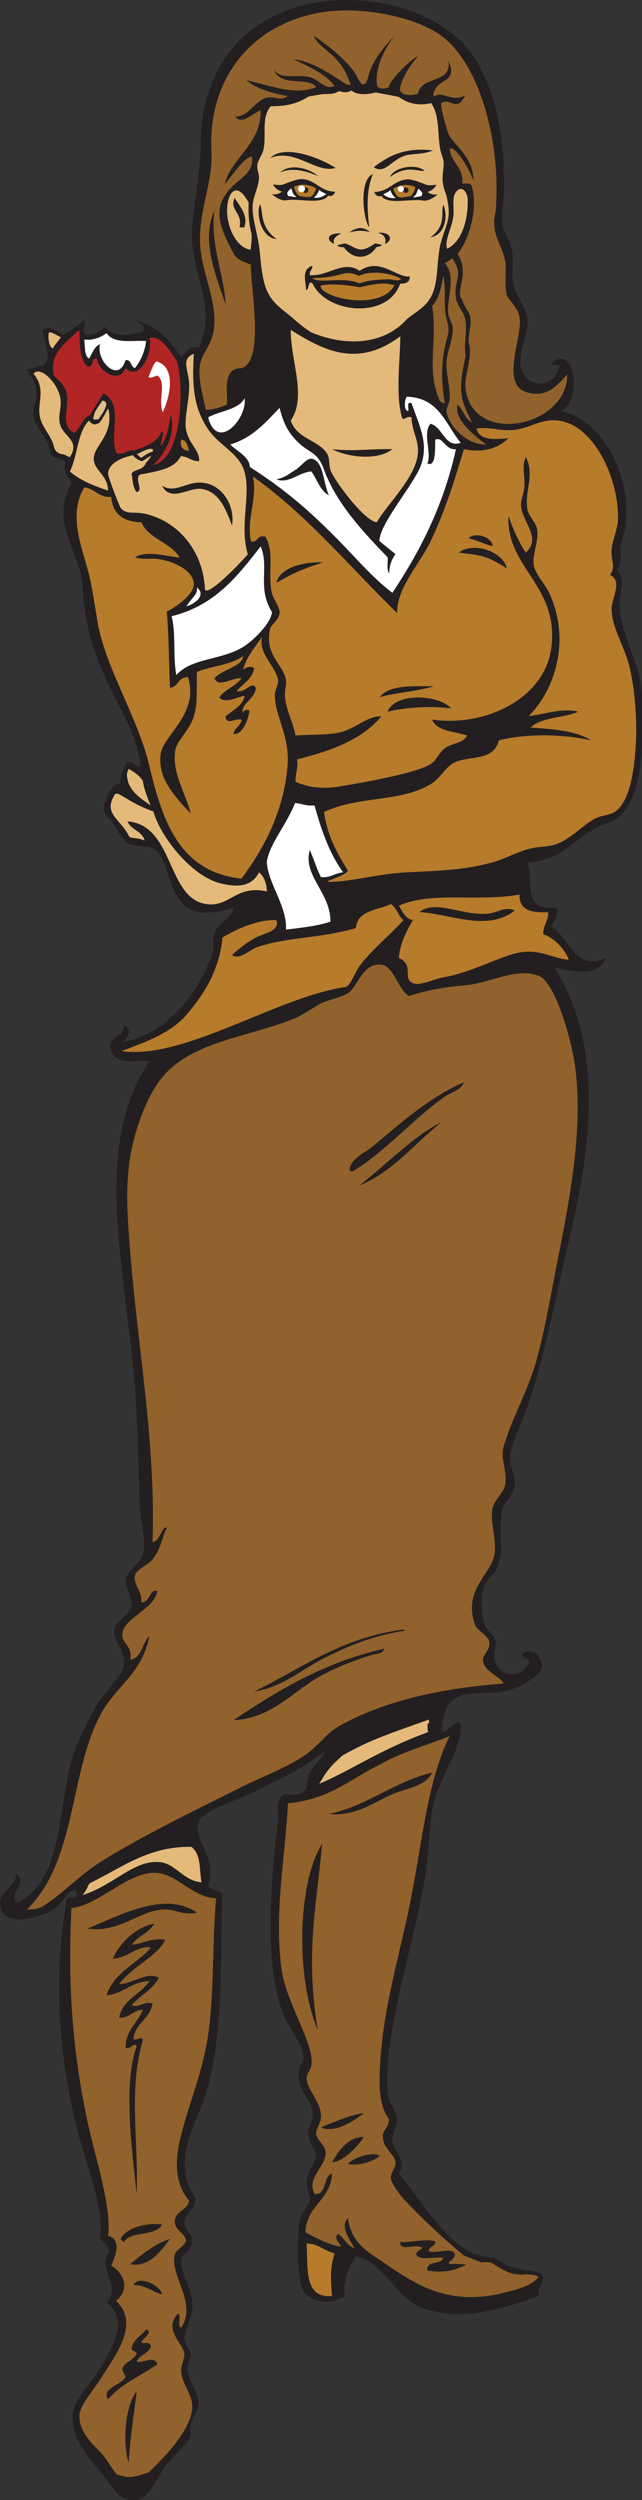 <?xml version="1.0" encoding="UTF-8" standalone="no"?>
<svg
   xmlns:dc="http://purl.org/dc/elements/1.1/"
   xmlns:cc="http://creativecommons.org/ns#"
   xmlns:rdf="http://www.w3.org/1999/02/22-rdf-syntax-ns#"
   xmlns:svg="http://www.w3.org/2000/svg"
   xmlns="http://www.w3.org/2000/svg"
   viewBox="0 0 245.533 954.947"
   height="954.947"
   width="245.533"
   xml:space="preserve"
   id="svg2"
   version="1.1"><rect x="0" y="0" width="245.533" height="954.947" fill="#333333" stroke="none"/><defs
     id="defs6" /><g
     transform="matrix(1.333,0,0,-1.333,0,954.947)"
     id="g10"><g
       transform="scale(0.1)"
       id="g12"><path
         id="path14"
         style="fill:#231f20;fill-opacity:1;fill-rule:evenodd;stroke:none"
         d="m 305.391,566.453 c 47.48,48.77 -30.7,95.031 9.121,145.871 -3.082,19.707 -20.215,25.36 -27.356,41.024 13.707,78.136 -41.25,212.746 -63.808,300.842 -53.211,207.77 -72.129,431.27 -31.907,670.04 8.274,5.29 36.172,-9.38 27.348,22.79 -25.09,3.44 -34.945,-32.86 -59.258,-50.14 C 115.488,1665.59 0.547,1636.09 0,1710.56 c -0.234,31.71 47.613,50.19 45.582,82.05 41.297,-17.91 -27.891,-56.96 4.555,-82.05 133.597,69.47 112.488,267.23 159.547,423.91 11.418,38.05 40.871,93.96 63.8,136.75 21.848,40.75 77.282,90.37 82.051,118.51 7.09,41.82 -31.469,72.04 -27.347,104.83 3.14,24.98 46.007,42.88 50.136,68.38 3.625,22.33 -20.937,50.92 -18.23,72.92 3.426,27.92 44.301,51.73 50.14,72.94 10.067,36.59 -7.089,97.67 -9.121,141.3 -3.808,81.87 -4.453,170.84 -9.113,264.37 -18.937,380.24 -139.914,747.9 37.039,1008.62 -37.828,5.06 -84.703,-13.62 -105.41,21.52 -28.602,48.56 35.945,44.3 31.906,82.05 28.973,-11.79 7.789,-48.44 -13.676,-50.14 95.192,11.81 170.782,79.58 218.793,154.98 17.258,27.1 41.368,71.76 50.137,104.84 4.59,17.31 -2.039,38.78 4.563,54.7 11.265,27.16 52.632,42.43 54.703,72.92 -204.043,-68.13 -163.582,114.14 -223.356,164.1 -18.527,15.48 -57.847,7.42 -77.488,18.23 -27.477,15.13 -33.57,51.42 -56.664,73.49 -16.113,15.1 -17.086,26.59 -9.445,49.6 7.765,20.72 18.386,48 41.796,48.37 -0.113,18.02 7.86,44.42 19.75,61.01 22.321,5.61 20.332,-13.1 39.082,-11.06 -18.82,163.16 -159.234,263 -166.71,524.94 -13.891,98.69 -93.325,172.76 -31.907,288.35 -7.047,18.79 -25.508,26.15 -18.234,59.26 -2.938,3.7 -7.328,5.96 -12.328,7.6 -19.942,5.63 -29.473,5.82 -32.906,29.06 -4.918,35.73 -40.758,61.35 -45.922,95.53 -3.184,21.05 10.515,43.35 9.113,63.81 -2.57,37.52 -8.039,31.73 -26.988,67.48 4.422,3.71 12.351,2.46 17.016,4.84 10.25,5.24 19.45,9.69 27.473,6.45 32.898,28.26 -1.801,75.43 0.73,103.55 22.875,14.69 42.321,-7.81 59.258,-13.67 21.387,10.53 41.684,28.75 61.317,41.03 2.277,-14.27 -12.246,-29.68 2.5,-41.03 29.218,-3.38 40.019,11.64 54.695,22.8 27.309,-33.8 75.402,-24.19 107.629,-14.86 10.113,11.55 0.984,19.47 -16.465,33.09 60.652,-16.84 96.188,-58.8 127.629,-104.84 14.398,9.94 20.781,32.01 50.144,27.35 58.868,110.39 -30.496,224.31 -18.23,350.97 7.148,73.95 19.969,130.69 24.727,223.36 -4.145,240.85 145.722,401.07 376.382,419.35 154.498,12.24 316.348,-44.43 391.988,-141.31 78.6,-100.63 107.18,-263.27 100.3,-414.79 -1.17,-25.51 -6.96,-50.46 -4.56,-77.49 2.51,-28.53 19.27,-47.66 27.34,-77.48 8.71,-32.19 -1.3,-68.88 4.56,-100.29 6.02,-32.16 38.03,-66.79 41.02,-104.83 3.26,-41.27 -28.88,-92.26 -18.24,-136.75 12.48,-52.07 83.69,-66.88 109.41,0 7.03,19.18 -23.59,0.72 -22.79,13.67 72.43,60.86 87.48,-112.99 27.34,-136.74 129.86,-29.33 205.57,-200.62 184.63,-335.63 -4.08,-26.3 -18.09,-47.36 -13.48,-72.45 2.62,-14.26 2.54,-30.4 -11.6,-47.74 30.01,-24.78 8.84,-58.13 9.12,-100.27 0.49,-79.31 56.7,-158.52 63.81,-250.7 4.17,-54.15 3.82,-110.59 0,-164.09 -5.5,-76.66 -20.5,-165.13 -77.5,-200.56 -15.47,-9.63 -36.44,-11.9 -54.69,-22.79 -74.38,-44.38 -102.85,-92.69 -196.01,-100.28 18.18,-49.65 -16.72,-141.51 82.06,-127.64 12.36,-19.26 -6.22,-40.7 -13.68,-54.69 51.27,-28.91 64.45,-130.2 154.98,-91.16 -17.66,-58.23 -101.78,-35.27 -145.86,-27.35 138,-217.05 110.6,-498.3 41.02,-784.01 -36.84,-151.29 -66.68,-325.23 -118.5,-474.05 -17.14,-49.15 -48.79,-107.43 -50.15,-145.86 -1.04,-29.39 16.2,-49.49 13.67,-77.48 -2.85,-31.64 -30.65,-46.29 -36.46,-72.93 -12.55,-57.5 9.19,-111.92 -13.68,-164.09 -9.18,-20.95 -34.82,-36.63 -41.02,-63.82 -7.13,-31.26 -3.44,-77.47 4.55,-100.29 6.06,-17.27 27.05,-26.41 31.91,-45.57 3.99,-15.72 -6.18,-31.17 -4.56,-45.59 6.77,-59.85 76.63,-68.14 100.29,-18.23 5.32,20.51 -25.47,4.93 -18.24,27.36 35.07,20.59 58.39,-18.28 54.7,-41.02 -3.32,-20.41 -51.28,-51.14 -91.16,-63.82 -47.59,-15.15 -117.56,-0.6 -154.98,-22.8 -33.89,-20.1 -38.27,-61.67 -41.03,-95.72 13.95,-8.09 37.92,33.33 54.71,22.8 5.11,-75.42 -57.46,-143.34 -77.49,-227.92 -14.36,-60.63 -12.05,-130.7 -22.79,-200.55 -25.58,-166.17 -97.16,-383.29 -109.4,-551.53 -1.89,-26.13 -3.29,-56.64 0,-82.07 3.29,-25.55 25.81,-48.58 27.35,-72.92 1.25,-19.77 -15.17,-38.85 -13.68,-59.26 2.55,-35.191 44.09,-57.296 18.24,-95.726 47.29,-54.578 108.99,-156.691 173.2,-205.105 18.41,-13.887 42.85,-27.739 69.74,-32.121 37.59,-6.133 25.83,-1.153 57.53,-20.235 20.9,-12.59 49.01,-17.98 79.31,-21.183 41.74,-5.301 39.25,-21.153 23.47,-49.051 -2.69,-5.559 -2.29,-14.903 -2.14,-23.274 -101.54,-36.687 -216.19,-73.132 -328.18,-36.465 -79.8,26.125 -115.49,135.469 -196.01,150.422 -18.74,-30.32 -38.946,-71.601 -31.915,-113.957 -53.992,-34.234 -105.503,-7.644 -118.5,13.672 -17.406,28.567 -21.578,151.125 -9.117,209.68 3.957,18.586 25.063,34.344 27.356,50.137 2.015,13.914 -9.465,31.14 -9.121,50.136 0.566,31.055 26.992,61.993 27.351,77.489 0.383,16.531 -22.265,38.921 -22.793,63.811 -0.394,18.92 14.219,38.11 13.672,54.72 -1.531,46.53 -46.308,63.88 -41.023,123.05 1.406,15.72 13.914,26.16 13.675,41.03 -0.597,38.06 -41.718,81.95 -59.253,127.63 -55.434,144.39 -33.532,388.06 -13.672,551.54 2.211,18.25 -6.973,51.69 9.113,68.37 15.918,16.51 40.898,-4.96 63.812,13.67 14.493,11.79 7.848,34.23 18.239,54.69 11.617,22.91 37.414,40.23 45.574,63.82 -57.203,-46.95 -123.344,-78.26 -214.234,-123.06 -36.926,-18.22 -140.782,-50.27 -150.411,-82.05 -17.07,-56.32 56.36,-99.52 27.344,-182.33 6.153,-15.11 29.602,-12.93 41.024,-22.79 -6.43,-201.76 2.207,-386.48 -41.024,-551.54 -25.754,-98.33 -87.777,-170.47 -59.258,-278.05 3.821,-14.375 23.008,-37.683 22.793,-50.136 -0.433,-24.993 -31.855,-39.368 -31.914,-63.821 -0.031,-18.406 23.094,-33.261 22.805,-50.136 -0.566,-31.891 -28.805,-35.45 -31.914,-54.696 -5.723,-35.429 37.793,-89.187 31.914,-141.301 -3.43,-30.308 -22.871,-68.281 -22.805,-86.609 0.071,-15.078 17.219,-28.32 18.239,-45.586 0.707,-11.953 -10.161,-28.711 -9.118,-41.023 3.118,-36.672 31.883,-67.102 31.914,-100.278 0.012,-18.472 -15.187,-33.484 -22.796,-59.246 -3.286,-11.14 2.75,-25.918 0,-31.906 -13.172,-28.691 -53.34,-59.305 -72.93,-86.609 C 442.23,52.629 417.945,-31.492 346.422,10.359 c -12.731,7.453 -42.344,52.207 -63.82,77.5 -39.079,46.02 -98.336,116.868 -63.813,191.45 13.441,29.031 50.133,64.461 72.93,104.832 34.515,61.093 78.617,132.8 13.672,182.312 v 0" /><path
         id="path16"
         style="fill:#e0bd88;fill-opacity:1;fill-rule:evenodd;stroke:none"
         d="m 428.766,5866.56 c -8.918,-3.87 -16.348,-9.98 -24.473,-14.79 -3.281,3.76 -7.988,7.73 -11.973,10.57 7.239,2.43 49.192,27.69 46.649,8.37 -0.567,-1 -8.844,-3.31 -10.203,-4.15 v 0" /><path
         id="path18"
         style="fill:#b77b2c;fill-opacity:1;fill-rule:evenodd;stroke:none"
         d="m 952.652,584.695 c -81.734,-7.285 -68.566,80.332 -72.929,150.434 33.89,-0.195 46.199,-19.555 80.234,-28.242 -12.687,-40.547 -11.945,-73.086 -7.305,-122.192 v 0" /><path
         id="path20"
         style="fill:#91622b;fill-opacity:1;fill-rule:evenodd;stroke:none"
         d="m 77.484,1692.34 c 142.211,139.42 120.371,384.96 209.672,556.08 43.778,83.88 121.016,117.96 141.309,227.91 -20.379,-20.64 -20.219,-61.83 -54.695,-68.38 7.789,39.54 -24.594,45.64 -22.79,72.94 3.161,47.85 90.602,69.8 100.274,123.07 -20.223,10.73 -20.703,-32.61 -45.582,-31.91 2.051,36.41 -24.492,50.08 -18.231,77.49 4.168,18.27 37.598,29.68 50.141,45.58 24.531,31.12 26.773,62.23 41.027,91.17 -14.781,5.51 -18.449,-39.19 -41.027,-41.02 9.895,280.15 -42.43,558 -63.812,829.58 -6.348,80.53 -13.332,157 -4.559,241.58 9.605,92.75 48.898,202.56 95.719,259.82 85.129,104.09 248.601,115.64 378.328,168.64 22.871,9.35 47.543,26.56 72.93,41.02 25.398,14.48 59.812,18.12 82.039,31.92 28.153,17.47 41.503,87.41 95.723,82.05 35.54,-3.52 48.35,-72.08 79.39,-90.18 38.05,12.7 91.82,25.34 162.2,30.92 65.65,5.2 146,51.79 209.67,27.35 50.2,-19.27 96.04,-192.46 104.84,-259.82 24.2,-185.12 -16.39,-384.74 -54.69,-578.88 -18.75,-95.04 -33.68,-186.06 -59.26,-273.5 -24.12,-82.48 -67.72,-157.4 -91.16,-237.02 -10.03,-34.09 10.86,-71.45 4.56,-109.39 -3.7,-22.15 -31.65,-43.8 -36.47,-68.38 -8.11,-41.4 14.7,-91.67 4.55,-136.74 -12.12,-53.83 -89.65,-98.8 -54.69,-196.01 6.52,-18.12 38.03,-29.79 41.02,-50.13 3.18,-21.65 -19.11,-36.71 -18.23,-50.15 2.37,-36.16 49.5,-46.26 59.26,-68.36 -164.6,-11.82 -339.36,-46 -474.057,-123.07 -35.711,-20.45 -56.793,-55.41 -95.723,-82.05 -53.187,-36.42 -127.734,-63.83 -191.433,-95.73 -133.61,-66.86 -265.442,-130.55 -387.45,-205.11 -65.574,-40.08 -113.781,-94.34 -173.211,-132.18 -8.429,-5.38 -22.062,-9.71 -45.582,-9.11 z m 852.379,674.59 c 46,23.48 88.697,40 136.747,54.7 9.66,2.96 32.38,2.86 36.45,18.23 -173.318,-39.39 -305.642,-119.76 -433.005,-205.1 113.351,5.01 173.816,88.29 259.808,132.17 z m 0,45.59 c 66.84,33.71 134.857,62.2 223.347,77.49 4.85,-0.21 11.58,2.14 4.57,4.55 -179.288,-22.81 -292.585,-111.58 -428.479,-177.76 80.578,11.9 136.785,63.55 200.562,95.72 z m 337.297,1536.09 c -81.5,-40.12 -159.57,-122.97 -237.02,-182.32 99.21,40.57 158.59,120.99 237.02,182.32 z m -255.25,-141.3 c 95.1,57.3 176.99,153.74 264.36,214.23 20.14,13.94 45.9,17.6 54.71,41.03 -100.12,-43 -184.41,-119.83 -259.81,-182.33 -24.74,-20.5 -64.9,-35.81 -68.38,-68.37 1,-3.56 3.82,-5.3 9.12,-4.56 v 0" /><path
         id="path22"
         style="fill:#e4ba7b;fill-opacity:1;fill-rule:evenodd;stroke:none"
         d="m 237.02,1733.34 c 22.246,28.78 9.839,29.3 28.972,38.54 81.899,39.51 160.852,102.28 283.543,99.9 26.508,-23.63 22.004,-53.52 28.168,-101.82 -54.242,5.58 -74.269,55.47 -121.887,58.23 -74.503,4.32 -124.5,-63.38 -218.796,-94.85 v 0" /><path
         id="path24"
         style="fill:#e4ba7b;fill-opacity:1;fill-rule:evenodd;stroke:none"
         d="m 916.188,2052.42 c 21.523,38.71 35.144,52.88 66.425,81.21 76.657,42.75 115.467,55.73 248.007,102.89 2.7,-21.99 -8.06,3.52 -2.54,-36.21 -137.91,-49.82 -220.04,-109.08 -311.892,-147.89 v 0" /><path
         id="path26"
         style="fill:#b77b2c;fill-opacity:1;fill-rule:evenodd;stroke:none"
         d="m 348.773,4151.68 c 45.84,18.83 134.282,44.96 184.528,102.33 54.043,61.7 97.32,134.19 104.84,223.35 40.547,24.81 102.871,52.09 154.98,50.14 10.121,-33.71 -36.984,-37.57 -59.258,-50.14 -26.3,-14.84 -51.629,-34.05 -68.371,-50.13 22.063,-15.3 49.973,14.84 72.926,22.79 82.559,28.55 190.414,26.23 282.602,54.68 4.91,51.32 61.83,50.63 100.29,68.39 17.51,-9.84 20.66,-34.04 36.47,-45.59 -38.64,-43.38 -80.81,-74.59 -123.08,-127.62 -15.26,-19.14 -26,-54.55 -41.024,-63.82 -198.305,-27.83 -462.383,-209.17 -644.903,-184.38 v 0" /><path
         id="path28"
         style="fill:#b77b2c;fill-opacity:1;fill-rule:evenodd;stroke:none"
         d="m 1144.64,4418.54 c 1.67,38.04 20.47,75.8 40.48,108.96 -24.09,3.25 -29.32,25.37 -41.02,41.02 95.24,42.12 222.38,10.38 346.41,31.91 -1.33,-45.39 35.09,-53.04 82.04,-50.14 1.59,-27.42 -15.24,-36.4 -13.66,-63.82 34.98,-10.63 65.81,-49.59 72.93,-72.93 -43.72,3.94 -74.19,26.68 -127.64,22.8 -56.01,-4.07 -143.99,-58.25 -232.46,-72.94 -21.65,-3.59 -63.68,-23.16 -82.04,-18.23 -40.64,10.93 2.89,51.65 -45.04,73.37 z m 332.2,136.31 c -28.05,13.25 -48.46,-6.47 -77.49,-9.11 -72.21,-6.61 -149.87,41.51 -196.01,4.55 88.92,-4.97 194.03,-57.51 273.5,4.56 v 0" /><path
         id="path30"
         style="fill:#ffffff;fill-opacity:1;fill-rule:evenodd;stroke:none"
         d="m 984.555,4664.25 c -23.789,-2.03 -35.301,-16.36 -63.809,-13.68 -12.418,24.05 -20.437,52.49 -31.91,77.49 -21.117,-72.99 60.055,-122.12 59.254,-205.12 -37.469,-12.67 -82.91,-17.36 -127.625,-22.79 4.492,65.82 -55.442,139.29 -54.699,196 8.625,51.23 54.769,101.58 80.851,166.69 25.977,-2.89 26.043,-8.14 55.899,-7.16 19.613,-71.54 43.339,-138.98 82.039,-191.43 v 0" /><path
         id="path32"
         style="fill:#ffffff;fill-opacity:1;fill-rule:evenodd;stroke:none"
         d="m 505.957,5229.45 c -9.992,50.8 -0.801,120.76 -13.676,168.66 125.871,30.62 191.274,117.91 255.657,200.12 25.273,-60.16 -11.008,-118.43 32.449,-188.43 -2.492,-29.3 -46.321,-73.91 -73.875,-93.74 -62.739,-45.14 -155.887,-34.9 -200.555,-86.61 v 0" /><path
         id="path34"
         style="fill:#ffffff;fill-opacity:1;fill-rule:evenodd;stroke:none"
         d="m 534.578,5426.58 c 22.195,32.72 31.149,32.05 30.633,53.57 29.008,-22.58 -10.621,-49.7 -30.633,-53.57 v 0" /><path
         id="path36"
         style="fill:#ffffff;fill-opacity:1;fill-rule:evenodd;stroke:none"
         d="m 660.926,5890.39 c 63.433,18.63 101.054,63.05 141.308,104.83 9.864,-39.97 22.645,-70.25 54.696,-100.27 34.316,-32.14 53.914,-25.27 72.933,-77.49 35.453,-97.33 114.947,-180.55 182.327,-250.69 1.23,-15.48 -3.53,-36.96 4.55,-45.59 0.03,32.99 15.88,50.73 17.62,55.19 -15.87,12.83 -35.39,28.33 -45.81,37.21 -0.21,49.42 100.63,164.27 119.36,217.55 21.89,62.25 -3.1,109.17 -27.35,177.77 -15.31,4.69 -7.1,-14.17 -9.12,-22.79 -14.4,0.87 -10.58,33.67 -4.56,41.02 93.45,-2.28 111.66,-79.79 154.99,-132.18 -45.99,-15.32 -50.93,45.01 -86.61,54.7 -23.91,-26.59 4.14,-82.85 -9.11,-113.96 27.21,-12.8 21.12,54.21 22.78,68.37 22.11,9.9 28.75,-30.87 59.26,-27.35 -36.68,-163.88 -102.4,-290.87 -182.33,-411.5 -56.66,41.86 -111.46,107.9 -169.919,166.04 -81.836,81.4 -145.507,134.39 -239.125,194.54 -0.871,31.04 -42.953,48.25 -55.89,64.6 z m 232.476,-41.02 c -13.629,1.74 -32.058,-24.28 -45.586,-31.91 -22,-12.41 -21.714,-18.53 -54.695,-27.35 36.692,-13.05 63.949,20.5 100.281,22.79 16.578,-22.92 24.473,-54.52 50.137,-68.37 -17.039,38.3 -15.184,100.36 -50.137,104.84 v 0" /><path
         id="path38"
         style="fill:#e4ba7b;fill-opacity:1;fill-rule:evenodd;stroke:none"
         d="m 834.141,5958.75 c 47.086,69.09 -0.5,170.11 0,259.82 96.043,-60.52 192.599,-109.12 314.519,-18.23 -1.04,-73.97 -14.03,-167.04 4.55,-232.46 4.2,-12.42 14.25,6.36 27.35,0 1.35,-41.49 22.11,-65.54 18.23,-104.84 -6.68,-67.91 -88.45,-144.53 -117.66,-195.56 -34.92,2.17 -123.235,120.27 -133.04,149.98 -5,15.16 -1.758,33.2 -9.121,45.58 -23.739,39.93 -86.864,42.01 -104.828,95.71 z m 291.719,-82.04 c -55,2.04 -108.77,-7.07 -173.208,0 47.388,-23.7 130.128,-33.24 173.208,0 v 0" /><path
         id="path40"
         style="fill:#e4ba7b;fill-opacity:1;fill-rule:evenodd;stroke:none"
         d="m 309.949,5758.2 c -41.101,13.6 -80.336,29.06 -109.394,54.7 22.16,44.69 21.343,112.37 54.699,145.85 11.742,-14.98 18.316,-12.3 30.336,-6.11 2.359,1.22 22.265,35.39 23.48,39.84 4.879,2.91 6.614,-37.3 2.36,-47.82 -8.61,-42.11 -42.321,-65.81 -42.504,-95.29 -0.199,-33.1 40.699,-46.54 41.023,-91.17 v 0" /><path
         id="path42"
         style="fill:#e4ba7b;fill-opacity:1;fill-rule:evenodd;stroke:none"
         d="m 200.555,5853.92 c -5.985,1.61 -10.457,5.01 -16.321,7.44 -18.683,2.43 -27.207,9.58 -30.144,25.4 -8.168,30.59 -34.715,53.28 -40.133,85.68 -6.691,39.97 18.481,76.38 -17.539,120.18 7.102,11.99 24.387,5.19 31.844,-0.16 21.011,-15.08 40.273,-42.51 44.945,-69.88 4.766,-27.91 -9.027,-51.26 0,-77.5 11.477,-33.31 56.977,-44.47 27.348,-91.16 v 0" /><path
         id="path44"
         style="fill:#231f20;fill-opacity:1;fill-rule:evenodd;stroke:none"
         d="m 663.094,6011.43 c 21.543,13.36 40.054,29.75 66.207,38.5 -4.434,-63.94 -37.606,-99.14 -63.809,-141.3 136.543,28.14 152.348,220.46 110.227,361.07 -18.809,13.18 -35.543,53.72 -35.797,40.41 15.758,-104.51 4.383,-182.72 -38.43,-208.42 -20.273,-10.75 -36.707,0.85 -37.832,-34.35 -0.547,-17.16 2.145,-37.95 -0.566,-55.91 v 0" /><path
         id="path46"
         style="fill:#91622b;fill-opacity:1;fill-rule:evenodd;stroke:none"
         d="m 1508.75,6040.81 c -73.71,24.28 -8.21,159.4 -18.24,214.23 -5.36,29.28 -31.8,48.28 -36.45,63.81 -7.33,24.35 -0.7,72.4 -4.56,95.72 -6.73,40.54 -30.91,63.57 -31.92,113.96 -0.21,10.99 3.63,20.57 4.56,31.91 15.66,191.4 -43.1,411.54 -150.42,496.85 -72.52,57.64 -228.42,87.82 -337.302,72.92 -192.82,-26.41 -321.277,-166.08 -328.184,-360.1 -0.894,-25.12 1.969,-50.44 0,-77.48 -5.25,-72.03 -37.367,-149.37 -31.91,-232.48 4.813,-73.15 42.285,-147.32 41.028,-218.78 -1.067,-60.13 -29.329,-79.2 -39.25,-113.02 -11.68,-39.74 5.461,-95.57 14.609,-138.59 20.965,-0.72 44.793,8.34 59.172,14.19 7.832,13.59 -18.637,106.74 41.805,104.66 70.914,17.21 24.562,246.26 28.496,296.85 -31.981,12.14 -39.809,15.87 -49.934,31.71 -29.199,56.09 -61.609,116.21 -22.996,168.85 25.059,42.61 83.465,55.78 75.562,108.39 -19.148,3.67 -58.652,-56.58 -77.753,-77.67 15.832,71.31 106.601,116.42 102.472,210.86 -19.617,-5.67 -52.336,-43.56 -72.926,-18.22 40.164,0.92 55.965,45.84 91.157,54.69 21.261,5.34 38.937,-11.69 59.257,4.56 -36.035,6.83 -90.546,20.08 -117.851,45.1 69.672,-14.42 137.535,-44.98 200.191,-19.61 -22.679,32.03 -99.718,-2.07 -121.441,49.07 22.59,-29.68 68.531,-10.76 103.766,-20.65 26.929,-7.56 45.093,-39.02 69.593,-24.36 -24.394,32.83 -65.761,51.45 -117.5,76.41 55.817,-8.01 100.117,-38.61 150.879,-72.07 4.973,-1.45 7.81,-2.02 13.66,-2 -28.98,90.81 -83.293,95.18 -106.222,139.48 5.457,0.08 97.281,-64.77 124.122,-115.2 14.21,-32.56 26.21,-30.68 34.14,6.2 10.8,34.64 34.98,71.57 74.06,110.07 -28.24,-33.5 -58.53,-93.18 -50.4,-144.04 5.25,-8.75 22.16,-8.14 32.86,-3.85 5.1,26.5 75.49,90.42 83.82,88.64 -47.1,-54.23 -56.51,-99.41 -48.75,-100.81 8.41,-10.06 26.39,-12.45 49.25,-5.59 9.02,52.47 100.17,27.35 86.94,95.64 32.66,-72.17 -42,-46.14 -42.73,-104.67 27.8,20.1 50.6,-17.44 91.31,4.02 -25.95,-52.42 -42.72,-2.62 -69.43,-22.5 2.15,-25.36 8.41,-45.71 20.1,-84.12 10.02,-32.55 72.19,-63.54 72.95,-136.75 -11.41,31.18 -49.84,98.41 -68.38,91.16 3.7,-41.87 40.09,-51.06 36.46,-100.27 12.09,-0.07 26.84,2.52 27.35,-9.12 16.98,-56.77 -3.21,-144.68 -40.93,-192.72 37.16,-55.19 -9.33,-110.1 13.58,-130.91 3.03,-18.01 19.89,-32.86 22.79,-50.14 4.13,-24.55 -5.98,-49.4 -4.57,-72.93 13.27,-36.43 -11.68,-88.48 -9.25,-128.12 16.52,-171 293.66,-114.38 291.87,36.96 -28.34,-31.65 -59.13,-69.7 -118.51,-50.14 z m -861.496,250.7 c -24.59,76.1 -72.598,182.11 -31.902,268.93 -13.442,-97.01 29.363,-189.02 31.902,-268.93 v 0" /><path
         id="path48"
         style="fill:#91622b;fill-opacity:1;fill-rule:evenodd;stroke:none"
         d="m 1336.01,6144.85 c -6.03,31.12 4.13,66.62 -0.47,101.08 -3.06,22.88 -23.91,40.81 -27.35,63.81 -7.99,53.51 24.7,62.97 -10.77,114.42 -6.63,-5.42 -13.67,-10.74 -21.15,-14.14 32.87,-40.25 7.41,-92.3 9.12,-141.31 0.52,-14.66 13.07,-29.75 13.69,-45.57 1.23,-31.92 -17.44,-67.46 -18.24,-100.29 -0.8,-33.04 12.25,-74.02 9.12,-104.83 -1,-9.82 -9.96,-25.32 -9.12,-31.91 5.6,-44.04 61.46,-98.45 113.95,-95.72 -34.77,25.18 -93.15,73.03 -82.04,113.96 16.69,-13.69 19.79,-41 41.02,-50.14 -33.05,66.8 -40.43,87.94 -17.76,190.64 v 0" /><path
         id="path50"
         style="fill:#ffffff;fill-opacity:1;fill-rule:evenodd;stroke:none"
         d="m 597.117,5967.88 c 33.789,19.38 85.567,20.79 104.84,54.7 7.063,-60.35 -78.809,-153.17 -104.84,-54.7 v 0" /><path
         id="path52"
         style="fill:#e0bd88;fill-opacity:1;fill-rule:evenodd;stroke:none"
         d="m 282.602,5962.38 c -17.34,-1.56 -15.961,-0.84 -13.407,9.32 1.688,14.31 15.207,29.62 24.739,44.77 3.175,-3.23 7.98,1.86 10.988,-10.13 -1.129,-15.56 -15.024,-32.41 -22.32,-43.96 v 0" /><path
         id="path54"
         style="fill:#91622b;fill-opacity:1;fill-rule:evenodd;stroke:none"
         d="m 1276.27,6008.9 c -7.35,-1.28 -7.84,4.31 -13.66,4.56 -41.67,90.7 -5.85,173.41 -22.8,273.49 19.44,20.07 26.16,52.84 31.91,86.61 10.43,-50.31 -1.67,-79.69 10.25,-126.37 9.4,-36.89 3.59,-36.33 -4.9,-74.34 -11.64,-51.97 -10.76,-108.21 -0.8,-163.95 v 0" /><path
         id="path56"
         style="fill:#ffffff;fill-opacity:1;fill-rule:evenodd;stroke:none"
         d="m 287.156,6177.55 c -17.613,-6.69 -21.847,-26.76 -31.902,-41.01 -14.238,8.55 -10.512,35.06 -13.668,54.69 22.922,-3.88 48.879,5.82 63.805,18.23 21.863,-32.16 74.304,-20.16 113.953,-22.79 -4.145,-32.32 -16.102,-56.82 -31.903,-77.49 -13.324,3.39 -8.816,24.61 -27.347,22.79 -21.012,-69.01 -86.004,0.65 -72.938,45.58 v 0" /><path
         id="path58"
         style="fill:#e4ba7b;fill-opacity:1;fill-rule:evenodd;stroke:none"
         d="m 151.605,6165.4 c -12.535,3.86 -14.949,39.66 -10.722,46.16 11.332,0.71 25.465,-11.79 34.144,-13.75 -11.535,-16.18 -19.367,-24.3 -23.422,-32.41 v 0" /><path
         id="path60"
         style="fill:#b77b2c;fill-opacity:1;fill-rule:evenodd;stroke:none"
         d="m 920.074,6345.62 c 12.246,2.15 38.418,7.93 112.276,-4.91 61.85,14.87 80.01,11.47 99.53,5.72 -40.68,-75.59 -214.985,-36 -211.806,-0.81 v 0" /><path
         id="path62"
         style="fill:#b77b2c;fill-opacity:1;fill-rule:evenodd;stroke:none"
         d="m 895.898,6366.82 c 96.606,1.96 85.602,27.09 134.352,6.74 37.85,17.69 95.24,6.16 120.59,-8.66 -10.69,-9.8 -24.77,-0.44 -38.29,-1.21 -25.79,-1.46 -55.61,-1.93 -80.83,-11.76 -51.704,20.8 -113.24,-2.55 -135.822,14.89 v 0" /><path
         id="path64"
         style="fill:#e4ba7b;fill-opacity:1;fill-rule:evenodd;stroke:none"
         d="m 719.066,6448.49 c -52.742,6.67 -83.105,102.81 -59.351,154.61 12.039,26.24 32.586,13.74 43.351,-3.44 3.141,-5.01 8.082,-10.43 10.375,-16.16 -1.25,-26.05 -0.242,-57.09 8.403,-90.61 0.879,-14.71 -1.219,-32.15 -2.778,-44.4 z m -45.738,148.1 c -16.758,-34.6 23.809,-41.57 13.836,-84.29 4.559,0 9.121,0 13.672,0 12.098,34.29 -13.348,61.31 -27.508,84.29 v 0" /><path
         id="path66"
         style="fill:#e4ba7b;fill-opacity:1;fill-rule:evenodd;stroke:none"
         d="m 1283.15,6450.97 c -10.24,25.6 18.2,65.32 18.24,104.83 0.02,25.15 -4.99,52.81 14.11,64.85 12.74,7.43 25.79,-8.06 26.34,-29.52 1.42,-56.53 -16.32,-118.97 -58.69,-140.16 v 0" /><path
         id="path68"
         style="fill:#b77b2c;fill-opacity:1;fill-rule:evenodd;stroke:none"
         d="m 615.352,5220.34 c 10.878,-28.89 50.707,2.62 77.488,0 -16.516,-22.99 -47.305,-31.71 -63.817,-54.7 16.637,-19.87 51.235,1.38 72.934,4.56 -6.852,-31.13 -34.769,-41.2 -54.703,-59.25 1.457,-26.77 26.617,-4.68 45.586,-9.12 -1.809,-19.47 -20.168,-22.37 -22.785,-41.03 22.648,-4.33 40.476,35.43 45.574,63.83 -1.238,10.73 -20.184,2.77 -18.231,-4.57 -8.585,26.9 35.2,40.71 36.465,72.93 -11.601,21.29 -28.718,-16.01 -54.695,-9.11 17.637,20.34 42.937,33.02 50.133,63.81 -5.16,10.66 -30.067,3.15 -31.903,-4.55 6.981,33.54 30.782,62.68 54.696,95.72 -11.817,-49.14 38.715,-82.82 45.586,-123.08 2.16,-12.67 -8.785,-28.57 -9.121,-41.02 -1.621,-59.96 43.511,-118.85 36.464,-205.12 -10.796,-132.26 -68.714,-237.86 -132.183,-323.63 -173.352,19.73 -224.277,153.6 -264.379,323.63 -32.91,139.56 -126.762,280.79 -149.066,414.79 -6.227,37.4 -12.036,77.5 -19.582,113.96 -17.473,84.47 -68.934,181.15 -18.227,268.93 31.539,-3.41 40.246,-29.64 77.48,-27.35 4.016,-49.17 35.09,-71.27 86.606,-72.93 21.629,-48.27 83.254,-56.54 109.394,-100.27 -23.671,-0.56 -94.679,22.88 -127.625,0 20.258,-6.88 44.653,-2.55 60.438,-4.18 51.223,-5.25 108.629,-34.56 108.219,-73.32 -0.297,-27.56 -48.012,-63.88 -77.489,-77.49 6.239,-75.94 5.848,-149.98 9.11,-218.79 26.254,4.14 21.703,30.17 51.547,30.7 33.554,-105.78 -72.825,-167.22 -78.614,-222.15 -7.031,-66.69 33.723,-112.45 86.321,-168.65 -15.043,61.3 -55.18,117.81 -43.715,182.34 4.832,27.17 39.211,53.48 52.84,95.72 12.082,37.47 6.8,73.95 9.113,127.63 42.176,17.08 98.656,19.85 132.187,45.58 -0.445,-30 -61.503,-38.75 -82.046,-63.82 v 0" /><path
         id="path70"
         style="fill:#b12525;fill-opacity:1;fill-rule:evenodd;stroke:none"
         d="m 437.582,5831.13 c 28.594,20.07 71.301,90.73 51.234,144.26 -1.73,-20.33 -9.679,-74.01 -28.441,-89.56 2.516,20.32 12.531,38.72 3.285,41.64 -14.047,-33.88 -51.418,-44.78 -78.035,-54.03 -19.762,3.27 -26.055,-12.92 -50.602,-8.89 -24.335,47.79 22.465,143.4 -38.746,171.7 -12.765,-20.13 -24.675,-40.6 -38.058,-61.36 -25.836,-12.27 -26.375,-39.56 -45.524,-51.32 -28.293,15.17 -24.34,42.08 -21.254,71.65 4.649,44.57 -0.207,59.5 -36.464,91.17 -16.778,60.8 33.261,97.01 72.933,132.18 0.16,-42.37 0.926,-84.14 22.781,-104.83 20.289,-3.58 8.981,24.45 27.356,22.8 2.441,-35.25 64.547,-75.19 82.047,-27.36 40.062,-40.14 80.351,45.99 68.367,86.6 35.695,6.77 58.922,-38.28 77.496,-63.81 20.719,-46.51 25.191,-284.25 -68.375,-300.84 v 0" /><path
         id="path72"
         style="fill:#ffffff;fill-opacity:1;fill-rule:evenodd;stroke:none"
         d="m 850.887,6599.31 c -9.66,7.87 -8.871,6.45 -15.317,25.16 -9.449,-8.76 -14.765,-12.11 -8.773,-22.01 10.183,-1.24 16.226,-3.64 24.09,-3.15 v 0" /><path
         id="path74"
         style="fill:#ffffff;fill-opacity:1;fill-rule:evenodd;stroke:none"
         d="m 935.824,6607.73 c -5.39,3.7 -18.246,7.77 -19.937,12.81 -5.246,-13.73 -8.254,-16.93 -15.625,-23.18 14.804,-2.09 27.578,3.4 35.562,10.37 v 0" /><path
         id="path76"
         style="fill:#e4ba7b;fill-opacity:1;fill-rule:evenodd;stroke:none"
         d="m 418.402,5837.36 c -7.652,-22.62 -33.441,-16.54 -41.117,-31.16 4.078,-15.26 1.363,-33.79 14.715,-52.56 21.551,5.36 -7.094,36.42 9.113,50.15 48.008,9.73 98.641,14.86 117.875,53.37 27.696,-4.2 22.809,-12.6 52.063,-15.25 4.082,30.59 -31.102,50.35 -37.75,94.07 -4.981,32.74 12.172,90.87 9.117,132.18 -2.73,36.82 -23.313,67.66 13.68,82.05 -6.207,-102.45 2.765,-154.23 36.461,-209.68 25.57,-42.09 70.41,-63.47 95.722,-100.28 44.434,-64.63 -5.945,-172.31 22.789,-264.37 -7.273,-9.94 -115.773,-126.06 -123.066,-100.28 -4.617,102.48 -68.672,188.37 -164.098,214.24 -38.898,10.54 -58.691,-2.98 -77.484,18.23 -2.969,3.34 -37.57,91.11 -36.473,100.27 3.676,30.62 41.754,44.9 71.867,51.19 1.161,-5.81 23.172,-20.18 27.731,-16.17 8.164,4.13 15.422,10.99 24.531,14.69 -4.414,-7.99 -10.89,-16.24 -15.676,-20.69 z m 151.371,-56.37 c -36.972,-0.31 -69.789,-30.85 -104.843,-9.11 25.008,-48.56 77.511,-3.41 113.957,-9.13 49.843,-7.8 69.32,-58.01 86.605,-104.82 10.129,53.01 -26.824,124.84 -95.719,123.06 v 0" /><path
         id="path78"
         style="fill:#ffffff;fill-opacity:1;fill-rule:evenodd;stroke:none"
         d="m 466.617,5982.44 c -13.496,38.91 11.727,80.6 -13.672,104.83 -10.742,0.11 -13.425,-7.85 -27.355,-4.56 7.305,15.49 11.703,33.88 22.793,45.59 59.047,-15.22 38.945,-104.7 18.234,-145.86 v 0" /><path
         id="path80"
         style="fill:#ffffff;fill-opacity:1;fill-rule:evenodd;stroke:none"
         d="m 1184.64,6598.5 c 9.66,7.87 8.88,6.45 15.32,25.16 9.45,-8.76 14.77,-12.11 8.79,-22.01 -10.19,-1.24 -16.23,-3.64 -24.11,-3.15 v 0" /><path
         id="path82"
         style="fill:#ffffff;fill-opacity:1;fill-rule:evenodd;stroke:none"
         d="m 1099.72,6606.93 c 5.37,3.7 18.23,7.77 19.92,12.8 5.26,-13.73 8.27,-16.93 15.64,-23.18 -14.81,-2.09 -27.58,3.4 -35.56,10.38 v 0" /><path
         id="path84"
         style="fill:#e4ba7b;fill-opacity:1;fill-rule:evenodd;stroke:none"
         d="m 776.762,6859.24 c 47.933,0.87 73.687,6.9 108.515,27.74 9.758,2.67 27.016,4.38 36.993,6.81 15.976,1.84 32.597,-2.02 50.968,9.1 10,-3.97 23.7,-5.39 35.192,1.73 17.78,-16 54.02,-10.06 69.26,-5.53 20.54,-4.55 43.32,-7.58 66.88,-13.11 25.84,-19.76 58.67,-25.68 92.63,-17.57 24.11,-35.64 17.91,-83.76 25.2,-129.3 1.7,-10.6 8.31,-26.71 10.28,-36.36 1.98,-33 -11.78,-49.2 7.24,-96.04 18.17,-73.25 -0.29,-79.69 -17.31,-146.56 -8.79,-46.19 -6.4,-88.1 -16.77,-123.86 -13.16,-45.46 -42.3,-59.11 -77.48,-85.8 -69.45,-78.44 -181.313,-77.86 -273.782,-39.7 -12.84,6.97 -32.211,21.76 -50.379,37.91 -35.551,31.57 -67.933,46.57 -83.754,96.88 -10.168,32.31 -11.98,68.78 -16.144,105.47 -4.09,36.06 -18.285,78.52 -19.555,113.95 -1.215,33.84 15.102,54.22 18.231,86.6 1.472,15.15 -6.965,25.23 -4.559,41.03 2.074,13.56 14.937,27.76 18.23,45.57 7.618,41.13 -7.296,90.21 20.114,121.04 z m 495.308,-282.43 c 12.74,-28.37 8.18,-85.8 -38,-93.26 49.62,33.57 28.89,76.78 38,93.26 z m -525.929,1.8 c -12.746,-28.37 4.488,-97.95 47.433,-99.53 -49.605,33.56 -38.324,83.07 -47.433,99.53 z m 166.578,80.89 c -31.039,25.75 -83.965,35.24 -109.727,9.58 46.071,23.18 109.321,-10.82 109.727,-9.58 z m 50.234,23.12 c -31.57,21.5 -143.476,72.55 -188.07,28.24 72.484,29.76 130.172,-45.11 188.07,-28.24 z m 210.997,38.08 c 21.94,3.06 45.97,2.02 67.88,12.24 -80.66,9.35 -126.81,-15.49 -169.43,-48.18 34.44,-23.33 53.14,29.17 101.55,35.94 z m 44.15,-46.03 c -23.02,20.94 -87.96,11.38 -99.41,-18.62 47.3,36.76 80.92,15.09 99.41,18.62 z m 37.27,-68.01 c -3.17,-0.61 -20.83,-1.75 -28.19,7.66 8.09,1.52 20.99,10.17 24.71,20.56 -17.6,-3.31 -27.48,-2.35 -36.27,2.75 -14.76,4.42 -27.3,11.41 -45.25,12.4 -41.78,-2.14 -50.47,-34.28 -96.38,-36.46 3.49,-11.15 11.69,-13.48 19.9,-11.24 14.96,-20.46 55.93,-13.58 90.39,-12.04 4.83,0.22 9.52,0.33 14.01,0.25 4.48,-0.09 8.75,-0.36 12.7,-0.92 15.63,-3.76 32.58,6.7 44.38,17.04 z m -185.66,58.2 c -40.55,-16.13 -27.93,-130.45 -10.24,-152.48 -7.18,58.58 -7.83,108.49 10.24,152.48 z m -67.84,-167.82 c 24.71,19.39 43.07,15.6 59.76,1.87 -22.84,5.16 -38.44,5.14 -59.76,-1.87 z m 94.46,-33.67 c -2.29,-2.07 -18.81,4.36 -20.94,2.6 -45.97,-32.67 -53.68,-9.38 -84.867,0.2 -2.773,0.85 -19.824,-5.22 -22.921,-4.71 4.582,-7.99 17.285,-4.55 19.66,-7.08 27.948,-38.19 71.758,-31.56 91.778,0.37 1.7,3.06 12.8,0.45 17.29,8.62 z m -11.59,33.43 c 30.65,3.56 47.93,-17.31 20.04,-32.57 5.65,24.82 -10.88,28.71 -20.04,32.57 z m -126.013,-31.53 c -3.379,9.37 -1.868,19.03 20.488,29.83 -46.145,1.77 -41.074,-22.36 -20.488,-29.83 z m 189.303,-114.06 c 16.25,-1.04 28.52,4.27 27.47,20.51 -37.75,-4.53 -85.95,56.33 -143.67,15.9 -45.994,32.97 -92.588,-17.58 -142.682,-11.98 -2.289,14.31 10.075,16.55 6.211,26.43 -32.48,-11.21 -16.574,-47.19 -17.527,-69.03 10.535,0.23 4.559,29.36 18.758,18.85 39.89,-87.23 216.69,-103.44 251.44,-0.68 z m -367.858,256.25 c 3.172,-0.59 20.828,-1.75 28.187,7.67 -8.101,1.52 -20.992,10.16 -24.711,20.56 17.586,-3.31 27.473,-2.35 36.27,2.75 14.754,4.42 27.293,11.41 45.246,12.4 41.789,-2.15 50.477,-34.28 96.375,-36.46 -3.488,-11.16 -11.672,-13.48 -19.902,-11.24 -14.953,-20.47 -55.918,-13.59 -90.387,-12.03 -4.82,0.2 -9.523,0.32 -14.008,0.24 -4.472,-0.08 -8.742,-0.36 -12.703,-0.93 -15.617,-3.76 -32.57,6.71 -44.367,17.04 v 0" /><path
         id="path86"
         style="fill:#e4ba7b;fill-opacity:1;fill-rule:evenodd;stroke:none"
         d="m 432.051,4855.85 c -29.106,21.29 -52.555,34.52 -64.633,67.43 -2.883,13.33 -6.09,23.68 1.793,37.25 17.789,-9.47 30.824,-19.98 40.383,-33.5 2.613,-18.76 9.179,-38.35 22.457,-71.18 z m -66.227,-45.6 c 9.203,-24.22 42.727,-27.66 48.961,-54.84 -7.484,2.95 -15.168,5.26 -24.164,6.36 -26.387,3.21 -14.758,0.81 -31.41,24.27 -24.859,34.98 -58.781,52.46 -31.715,97.92 8.133,20.34 31.328,-16.8 112.543,-45.24 19.754,-70.97 108.363,-185.8 193.547,-206.38 47.133,-11.39 89.184,-9.81 109.391,31.91 14.484,-11.36 21.484,-30.18 22.789,-54.7 -88.301,19.73 -106.504,-45.62 -173.207,-36.46 -115.266,15.8 -91.661,226.15 -226.735,237.16 v 0" /><path
         id="path88"
         style="fill:#91622b;fill-opacity:1;fill-rule:evenodd;stroke:none"
         d="m 332.75,571.023 c 40.75,31.165 24.355,78.926 -13.672,100.278 13.211,30.308 30.277,74.469 -9.129,86.597 11.676,79.454 -38.328,228.52 -59.258,328.192 -40.558,193.34 -57.433,379.69 -45.574,610.79 76.074,5.35 161.856,104.39 241.582,100.29 64.02,-3.3 100.817,-68.63 173.207,-72.94 -11.59,-138.98 -4.785,-267.17 -22.789,-392 -15.828,-109.74 -60.75,-209.59 -82.051,-305.38 -13.449,-60.561 -11.66,-123.85 27.352,-168.666 -4.395,-28.996 -39.629,-29.5 -41.023,-59.25 -1.161,-24.891 32.585,-37.547 31.906,-54.707 -0.598,-15.055 -28.246,-25.829 -31.906,-41.024 -14.868,-61.719 65.73,-137.273 18.234,-209.68 -11.633,5.09 1.824,35.266 -9.121,41.036 -42.125,-46.18 13.629,-84.102 18.23,-113.954 2.043,-13.183 -9.715,-34.218 -9.109,-50.148 1.445,-38.191 33.805,-68.523 31.914,-104.832 C 548.258,202.82 480.816,131.914 426.57,78.926 375.152,62.832 370.41,62.402 334.34,73.867 322,90.164 300.633,123.816 291.719,133.438 c -18.864,20.351 -66.465,59.968 -63.809,109.394 1.59,29.785 38.852,69.246 63.809,109.395 35.531,57.16 112.644,152.918 41.031,218.796 z M 469.492,1692.34 c 33.278,1.26 57.711,-18.53 95.719,-9.13 -93.234,64.56 -223.684,-9.44 -314.52,-45.57 91.661,-13.72 149.364,52.03 218.801,54.7 z M 392,311.199 C 359.793,271.277 350.414,167.512 369.211,106.094 372.84,178.43 384.617,242.605 392,311.199 Z m 59.254,77.492 c -6.734,28.973 -48.109,-0.554 -59.254,9.122 9.352,17.996 32.559,22.136 41.023,41.027 -2.949,19.137 -20.71,6.16 -27.351,13.66 4.336,11.523 34.734,27.656 13.672,36.465 -12.864,-17.512 -34.199,-26.574 -41.02,-50.125 -4,-14.641 11.828,-9.445 13.676,-18.235 -4.434,-18.703 -37.637,-25.261 -41.02,-45.593 -0.652,-3.899 10.094,-20.989 9.114,-22.785 -13.078,-24.012 -69.313,-30.821 -50.145,-63.809 36.324,44.199 93.789,67.266 141.305,100.273 z m -68.375,227.911 c 35.66,-0.809 53.391,-19.551 82.051,-27.344 -4.071,26.719 -67.11,55.691 -82.051,27.344 z m 104.84,132.187 c -45.809,-16.492 -80.36,-44.23 -113.949,-72.93 54.496,-10.039 88.843,38.489 113.949,72.93 z m -22.789,41.024 c -40.903,5.41 -101.282,-7.715 -118.508,-41.024 0.965,-5.117 5.058,-7.101 9.113,-9.121 20.403,32.781 92.059,14.305 109.395,50.145 z m -54.696,528.747 c -7.359,13.33 -23.496,-7.28 -27.355,4.57 6.32,45.33 48.055,55.26 54.703,100.27 -24.805,6.4 -44.578,-15.96 -59.258,-4.56 24.262,27.39 59.43,43.89 77.492,77.49 -31.324,19.72 -74.773,-16.56 -113.957,-18.24 34.395,49.34 111.028,80.2 132.188,127.63 -40.113,6.62 -74.938,-16.13 -95.723,-13.68 17.164,23.87 49.102,32.95 63.824,59.27 -47.406,-7.6 -97.707,-50.98 -118.519,-100.29 42.312,1.79 72.219,40.16 109.394,31.91 -40.816,-47.3 -105.769,-70.48 -127.632,-136.74 49.937,4.76 70.414,38.99 123.074,41.02 -24.496,-39.31 -76.309,-51.32 -86.606,-104.83 31.954,-1.57 38.762,22.01 68.375,22.78 -14.855,-38.32 -49.586,-56.77 -50.14,-109.39 15.316,-5.77 24.109,17.84 31.906,4.55 -40.531,-111.8 -11.191,-310.894 0,-423.894 6.375,142.554 -24.355,303.504 18.234,442.134 v 0" /><path
         id="path90"
         style="fill:#91622b;fill-opacity:1;fill-rule:evenodd;stroke:none"
         d="m 998.238,808.047 c -25.371,-24.922 9.462,-65.723 18.232,-86.613 -21.115,7.765 -28.759,28.996 -45.587,41.039 -19.676,-12.715 14.707,-33.325 4.562,-36.465 -37.715,7.859 -69.054,25.719 -99.347,41.012 2.824,77.699 72.988,91.691 76.554,168.644 -27.785,-8.672 -12.238,-60.676 -50.136,-59.238 -24.286,47.453 32.168,78.379 31.902,118.508 -0.145,22.046 -24.688,33.826 -27.344,54.686 -1.66,13.02 12.16,27.15 13.672,45.59 3.574,43.68 -40.883,78.93 -41.023,113.96 -0.051,12.91 11.59,22.26 13.679,36.47 9.524,64.82 -73.504,175.41 -86.609,282.59 -19.57,160.13 10.82,305.51 19.406,468.47 118.785,10.46 178.531,69.86 267.751,112.92 65.5,36.83 135.52,54.53 196.01,79.54 -69.94,-143.59 -78.12,-321.86 -123.08,-524.18 -34.52,-155.37 -72.12,-284.71 -77.49,-442.15 -1.81,-53.19 2.66,-100.37 27.35,-132.18 -3.81,-26.22 -17.03,-29.33 -18.23,-45.58 -2.67,-36.18 33.63,-52.328 36.47,-77.492 1.55,-13.633 -15.21,-31.023 -13.67,-45.586 1.51,-14.211 25.7,-47.566 41.01,-63.808 52.17,-55.235 112.66,-111.387 167.93,-156.934 l 50.96,-20.48 c 9.2,1.125 18.3,1.203 27.26,-0.36 29.67,-15.558 52.37,-39.617 103.77,-33.445 10.61,-1.477 21.94,-0.813 32.97,-7.57 -21.87,-27.266 -66.37,-37.215 -100.27,-45.594 -153.32,-37.817 -245.4,18.777 -337.31,82.058 -51.4,35.379 -99.44,58.457 -109.392,132.188 z M 1121.31,2020.52 c 41.77,19.28 98.74,23.03 118.5,63.8 -111.71,-26.54 -182.59,-93.92 -296.271,-118.5 73.681,-6.7 121.831,28.87 177.771,54.7 z M 1338.63,675.234 c -8.57,-0.586 -35.25,3.418 -44.11,0.625 -23.32,4.676 17.82,12.625 9.12,31.895 -11.47,16.434 -44.16,-1.524 -72.94,4.57 -1.25,16.438 18.03,12.356 18.23,27.344 -17.53,11.816 -74.7,-3.152 -100.27,0 -3.9,-26.68 37.35,-8.223 54.68,-13.66 23.99,-3.742 -13.08,-10.305 -9.1,-22.805 10.1,-18.762 52.92,-4.805 77.48,-9.109 -5.47,-21.887 -49.05,-5.637 -45.57,-36.465 46.17,-7.453 78.21,-0.852 112.48,17.605 z m -249.24,310.575 c -18.42,14.561 -76.07,-4.278 -91.152,-22.793 26.312,-6.473 72.902,6.047 91.152,22.793 z m -45.57,54.701 c -44.722,0.47 -73.648,-40.24 -91.168,-72.932 33.047,3.914 70.778,41.282 91.168,72.932 z m 0,68.37 c -32.75,-3.75 -86.648,-25.77 -123.074,-41.01 39.844,-17.89 94.824,17.97 123.074,41.01 z m -119.675,771.19 c -70.649,-109.8 -76.61,-382.84 -12.344,-533.17 -36.641,220.69 -3.375,354.96 12.344,533.17 v 0" /><path
         id="path92"
         style="fill:#ffffff;fill-opacity:1;fill-rule:evenodd;stroke:none"
         d="m 865.078,6632.95 c 5.551,0 10.078,-4.53 10.078,-10.08 0,-5.56 -4.527,-10.08 -10.078,-10.08 -5.558,0 -10.082,4.52 -10.082,10.08 0,5.55 4.524,10.08 10.082,10.08 v 0" /><path
         id="path94"
         style="fill:#ffffff;fill-opacity:1;fill-rule:evenodd;stroke:none"
         d="m 1149.88,6631.21 c 4.9,0 8.89,-3.99 8.89,-8.89 0,-4.9 -3.99,-8.89 -8.89,-8.89 -4.9,0 -8.9,3.99 -8.9,8.89 0,4.9 4,8.89 8.9,8.89 v 0" /><path
         id="path96"
         style="fill:#b77b2c;fill-opacity:1;fill-rule:evenodd;stroke:none"
         d="m 907.086,6623.93 c -15.148,10.05 -42.188,15.55 -62.949,4.86 0.84,-10.3 7.422,-21.63 14.258,-26.57 15.492,-1.97 21.32,-4.29 33.386,-2.3 6.934,3.83 12.582,14.13 15.305,24.01 z m -30.32,2.84 c 4.324,0 7.851,-3.52 7.851,-7.84 0,-4.33 -3.527,-7.85 -7.851,-7.85 -2.602,0 -4.911,1.28 -6.348,3.25 -1.547,-0.97 -3.383,-1.54 -5.34,-1.54 -5.558,0 -10.082,4.52 -10.082,10.08 0,5.55 4.524,10.08 10.082,10.08 4.297,0 7.977,-2.73 9.422,-6.52 0.719,0.23 1.477,0.34 2.266,0.34 v 0" /><path
         id="path98"
         style="fill:#b77b2c;fill-opacity:1;fill-rule:evenodd;stroke:none"
         d="m 1128.44,6623.12 c 15.16,10.06 42.21,15.55 62.96,4.86 -0.84,-10.3 -7.42,-21.63 -14.26,-26.56 -15.48,-1.97 -21.32,-4.3 -33.37,-2.31 -6.95,3.84 -12.59,14.14 -15.33,24.01 z m 35.65,3.65 c 4.31,0 7.85,-3.52 7.85,-7.84 0,-4.33 -3.54,-7.85 -7.85,-7.85 -3.49,0 -6.46,2.3 -7.47,5.46 -1.64,-1.9 -4.05,-3.11 -6.74,-3.11 -4.9,0 -8.9,3.99 -8.9,8.89 0,4.9 4,8.89 8.9,8.89 4.16,0 7.67,-2.89 8.63,-6.76 1.42,1.43 3.4,2.32 5.58,2.32 v 0" /><path
         id="path100"
         style="fill:#b77b2c;fill-opacity:1;fill-rule:evenodd;stroke:none"
         d="m 542.418,5872.15 c -17.031,1.2 -26.59,9.88 -22.789,31.91 17.152,-1.08 17.777,-18.68 22.789,-31.91 z M 998.227,4668.8 c -29.727,49.29 -59.5,98.52 -68.364,168.66 103.587,47.5 223.377,26.29 309.947,82.04 23.89,15.38 39.83,48.41 63.83,59.26 48.21,21.78 111.51,2.48 127.61,63.81 88.29,21.17 186.57,16.8 264.38,0 -42.64,27.26 -107.57,32.22 -173.2,36.47 30.5,30.27 94.62,26.92 136.73,45.59 -47.87,11.38 -95.89,-7.45 -142.24,-12.81 77.95,78.86 119.52,218.57 60.21,350.11 -12.64,27.98 -40.9,55.75 -45.59,82.04 -5.62,31.53 16.05,69.67 9.12,104.84 -3.8,19.26 -24.02,36.05 -27.36,54.7 -9.12,50.89 21.76,101.49 -4.55,150.41 -12.93,-23.71 -1.55,-54.46 -4.57,-86.6 -1.72,-18.44 -10.79,-37.84 -9.12,-54.7 4.63,-46.29 59.12,-90.04 13.69,-132.18 -21.13,30.53 -36.08,67.24 -50.15,104.83 -6.14,-149.8 146.4,-199.16 123.08,-378.32 -18.62,-142.97 -186.14,-226.85 -341.87,-205.12 14.19,-34.44 63.99,-33.26 100.29,-45.58 -13.46,-24.42 -39.44,-19.07 -63.83,-36.47 -16.07,-11.48 -23.54,-34.69 -41.01,-45.58 -42.62,-26.57 -199.74,-53.64 -259.815,-63.81 -44.41,-7.52 -88.336,-4.88 -127.629,13.67 -0.3,23.1 7.836,37.75 4.555,63.81 97.195,24.36 186.549,56.55 241.579,123.08 -39.72,2.39 -72.77,-35.24 -118.505,-45.59 -38.3,-8.66 -80.656,-5.5 -127.629,-9.11 -7.933,40.78 -26.968,73.56 -30.32,111.54 -1.504,17 5.668,33.14 2.414,50.13 -8.183,42.75 -61.703,69.5 -45.027,143.72 3.09,13.74 25.234,24.19 27.351,45.59 1.598,16.15 -18.851,40.52 -22.785,59.25 -11.32,53.77 8.528,117.27 -18.238,159.54 -24.563,6.32 -19.102,-17.37 -41.027,-13.68 -14.426,63.2 19.898,124.18 5.242,186.21 159.035,-112.92 275.844,-257.63 414.114,-391.32 -2.64,70.31 65.44,141.79 95.72,205.11 41.98,87.79 67.69,171.52 95.72,264.37 56.05,-11.14 99.96,2.72 127.62,31.92 -23.19,-3.04 -84.61,-11.17 -91.15,27.35 35.96,5.29 63.33,-6.59 100.27,-4.56 57.6,3.15 91.1,42.46 154.98,22.79 90.15,-27.78 153.14,-170.15 150.42,-278.05 -0.73,-28.99 -15.54,-57.36 -18.23,-86.61 -2.93,-31.82 13.09,-48.39 -4.57,-72.93 36.65,-18.37 5.37,-64.01 4.57,-95.72 -1.31,-52.37 35.62,-106.8 50.15,-164.09 16.78,-66.26 24.26,-161.83 18.22,-241.58 -5,-65.95 -17.5,-149.76 -59.26,-177.77 -13.34,-8.96 -38.71,-10.31 -54.69,-18.24 -37.71,-18.7 -64.47,-54.15 -109.39,-72.93 -22.6,-9.44 -48.93,-6.83 -77.49,-13.67 -38.25,-9.16 -74.95,-30.73 -113.96,-41.02 -75.69,-19.99 -140.95,-22.78 -241.59,-27.35 -79.63,-3.62 -155.56,-26.33 -218.79,-27.36 -30.629,-0.49 38.918,13.75 50.137,31.91 z m 296.293,464.93 c -33.25,39.7 -160.81,47.19 -182.33,-9.1 56.19,13.34 129.06,16.87 182.33,9.1 z m -50.14,63.82 c -61.97,-0.33 -129.06,4.48 -154.99,-31.91 32.25,11.84 110.55,17.07 154.99,31.91 z m -317.114,354.9 c -46.254,1.8 -122.946,-10.27 -134.145,-58.62 42.891,24.6 66.375,36.9 134.145,58.62 z m 388.714,27.99 c 51.79,-7.47 74.41,-2.9 138.08,-45.59 -8.65,46.26 -93.42,78.94 -138.08,45.59 z m 28.66,41.02 c 24.52,-5.87 44.41,-16.38 68.39,-22.79 0.2,26.89 -51.8,42.13 -68.39,22.79 v 0" /></g></g></svg>